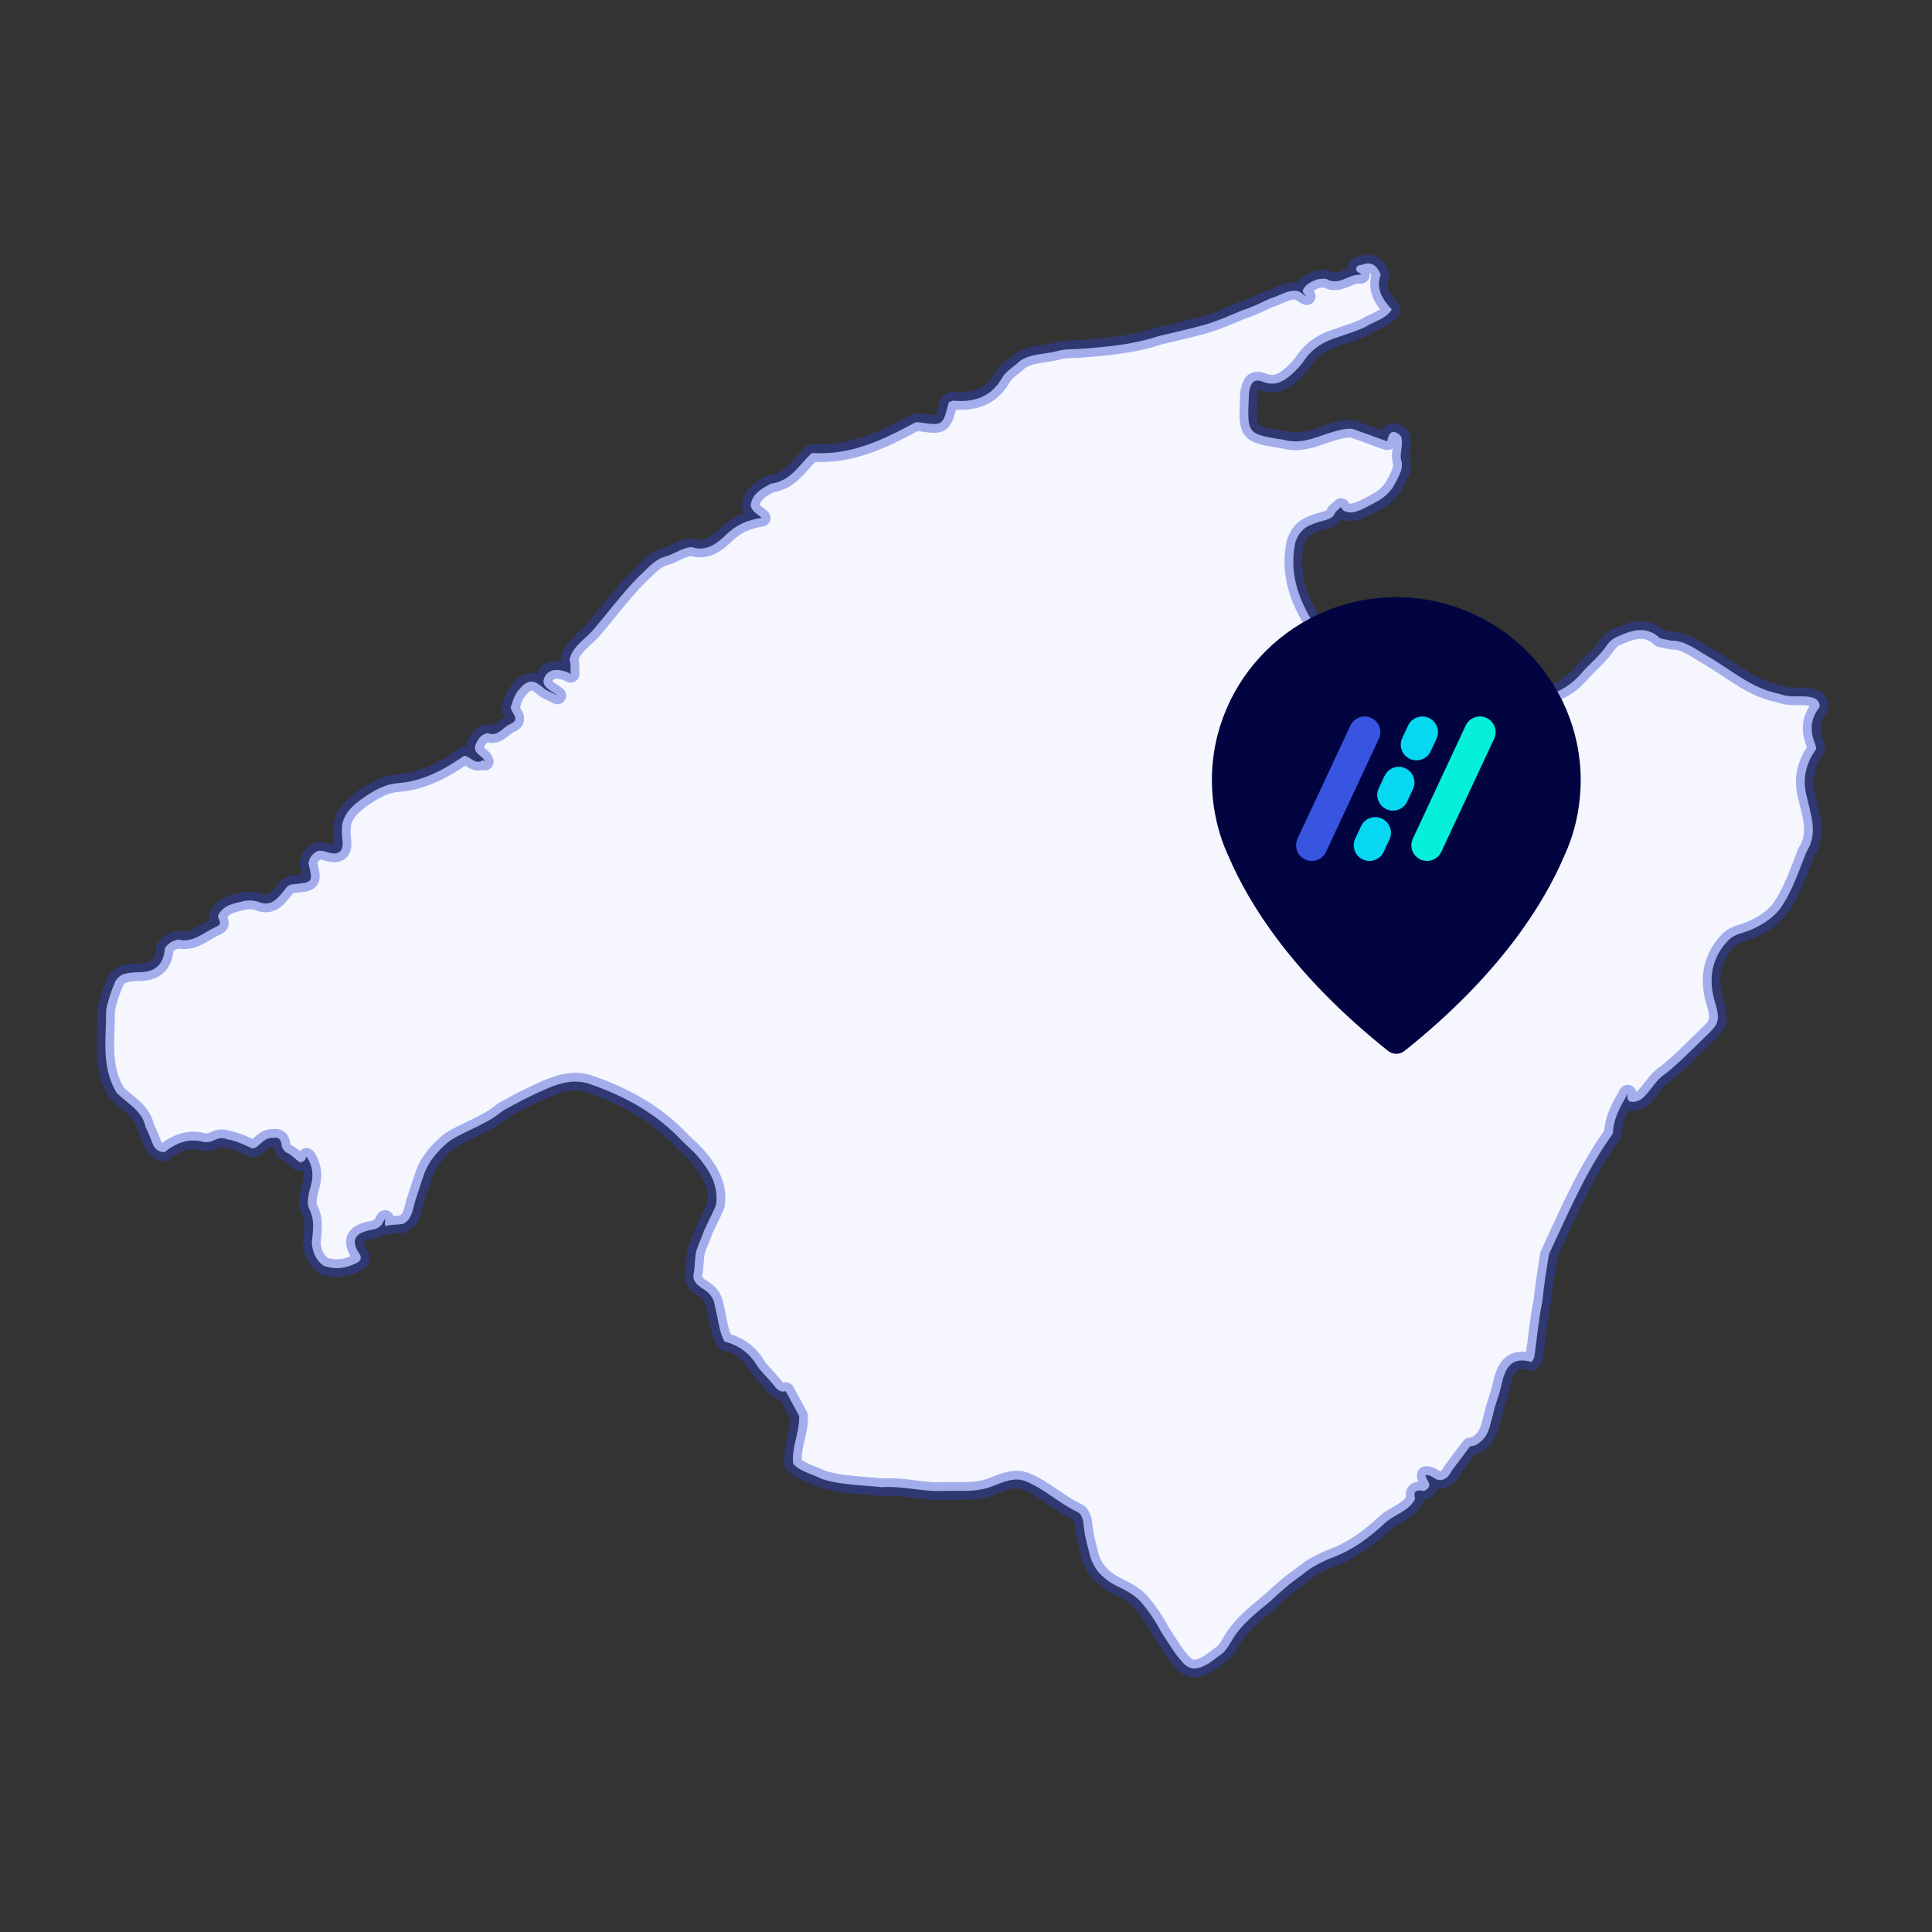 <?xml version="1.0" encoding="UTF-8"?>
<svg width="220px" height="220px" viewBox="0 0 220 220" version="1.1" xmlns="http://www.w3.org/2000/svg" xmlns:xlink="http://www.w3.org/1999/xlink">
    <rect x="0" y="0" width="220" height="220" fill="#333333" stroke="none"/>
    <title>ilu-mallorca-manacor</title>
    <g id="ilu-mallorca-manacor" stroke="none" stroke-width="1" fill="none" fill-rule="evenodd">
        <path d="M63.472,79.197 C62.782,78.634 61.35,78.131 62.096,76.956 C62.704,75.995 63.964,76.205 64.987,76.729 C64.92,76.155 65.058,75.62 64.843,75.112 C65.268,73.423 66.871,72.672 67.816,71.403 C69.656,69.25 71.325,66.954 73.403,65.011 C74.072,64.376 74.713,63.708 75.625,63.416 C76.714,63.167 77.603,62.373 78.753,62.301 C80.444,62.864 81.66,61.881 82.704,60.871 C83.837,59.767 85.119,59.21 86.733,58.967 C86.219,58.498 85.55,58.216 85.479,57.482 C85.716,56.157 86.766,55.622 87.805,55.07 C89.988,54.816 90.977,52.978 92.359,51.659 C92.635,51.593 92.276,51.565 92.552,51.582 C96.869,51.869 100.566,50.086 104.202,48.115 C104.34,48.093 104.478,48.06 104.611,48.082 C107.352,48.496 107.352,48.502 108.037,45.83 C108.203,45.725 108.391,45.653 108.59,45.626 C110.966,45.841 112.89,45.19 114.144,42.982 C114.597,42.187 115.498,41.751 116.145,41.094 C117.515,40.205 119.151,40.36 120.638,39.918 C121.329,39.758 122.03,39.764 122.727,39.747 C125.855,39.521 128.983,39.262 131.989,38.257 C133.708,37.859 135.432,37.462 137.129,36.993 C138.648,36.573 140.063,35.9 141.511,35.315 C142.589,34.989 143.589,34.476 144.611,34.001 C145.678,33.725 146.617,32.947 147.811,33.146 C148.054,33.3 147.761,33.068 148.005,33.223 C148.27,33.4 148.502,33.626 148.806,33.736 C148.585,33.527 148.27,33.361 148.386,32.964 C148.701,32.389 149.248,32.108 149.823,31.876 C150.215,31.738 150.63,31.716 151.039,31.76 C152.475,32.649 153.63,31.12 154.979,31.297 C154.891,31.004 154.465,31.015 154.41,30.684 C154.432,30.32 154.647,30.171 154.996,30.176 C156.156,29.701 156.819,30.226 157.217,31.28 C156.637,32.919 157.444,34.117 158.488,35.238 C157.781,36.364 156.471,36.579 155.46,37.236 C154.266,37.793 152.995,38.141 151.768,38.594 C150.348,39.09 149.198,39.946 148.38,41.221 C148.093,41.618 147.756,41.977 147.413,42.325 C146.982,42.739 146.535,43.114 146.01,43.39 C145.28,43.777 144.534,43.766 143.782,43.462 C143.058,43.175 142.567,43.346 142.362,44.141 C142.235,44.483 142.218,44.836 142.207,45.19 C142.019,49.434 142.019,49.434 146.214,50.086 C147.949,50.571 149.524,49.948 151.11,49.39 C152.044,49.109 152.962,48.777 153.957,48.816 L157.963,50.257 C158.112,49.385 158.516,48.684 159.5,49.633 C159.925,50.616 159.245,51.648 159.621,52.636 C159.654,52.934 159.632,53.243 159.56,53.541 C159.334,54.198 159.002,54.811 158.66,55.418 C158.389,55.837 158.046,56.19 157.676,56.522 C156.98,57.085 156.156,57.438 155.377,57.863 C154.83,58.128 154.272,58.371 153.642,58.349 C153.233,58.293 152.868,58.172 152.702,57.736 L152.061,58.316 C151.939,58.724 151.641,58.95 151.276,59.116 C150.829,59.282 150.353,59.353 149.906,59.524 C149.723,59.596 149.546,59.657 149.37,59.723 C148.391,60.082 147.811,60.805 147.502,61.771 C146.717,65.458 147.999,68.621 149.966,71.613 C150.972,72.91 152.116,74.074 153.42,75.073 C153.973,75.416 154.559,75.714 155.089,76.095 C155.543,76.42 156.046,76.669 156.554,76.906 C156.913,77.072 157.267,77.243 157.615,77.441 C159.544,78.623 161.694,79.031 163.904,79.263 C164.949,79.291 166.004,79.224 167.049,79.252 C168.137,79.263 169.226,79.257 170.309,79.257 C172.586,79.097 174.918,79.682 177.145,78.827 C178.278,78.358 179.229,77.64 180.025,76.718 C180.981,75.609 182.163,74.704 182.987,73.462 C183.241,73.119 183.528,72.821 183.91,72.617 C185.634,71.833 187.364,71.099 189.055,72.689 L190.271,72.948 C191.879,72.926 193.056,73.925 194.355,74.665 C196.947,76.139 199.212,78.22 202.224,78.926 C202.44,78.965 202.639,79.02 202.843,79.081 C203.766,79.406 204.728,79.252 205.667,79.313 C206.115,79.346 206.535,79.428 206.9,79.693 C207.143,79.931 207.237,80.212 207.187,80.543 C206.137,81.83 206.071,83.232 206.695,84.722 C206.767,84.904 206.806,85.092 206.811,85.296 C205.695,86.853 205.231,88.553 205.678,90.457 C206.132,92.643 207.115,94.829 205.695,97.02 C204.794,99.277 204.059,101.618 202.6,103.616 C201.705,104.659 200.572,105.371 199.312,105.907 C198.511,106.243 197.599,106.348 196.913,106.961 C194.83,109.069 194.487,111.553 195.327,114.286 C195.659,115.351 195.897,116.372 194.957,117.272 C194.764,117.498 194.548,117.708 194.333,117.912 C192.802,119.386 191.326,120.92 189.668,122.262 C188.486,122.979 187.955,124.32 186.905,125.159 C186.739,125.27 186.562,125.347 186.369,125.413 C185.617,125.584 185.164,125.408 185.347,124.53 C184.567,125.943 183.689,127.345 183.672,129.062 C180.605,133.318 178.582,138.12 176.383,142.828 C176.106,144.6 175.797,146.355 175.642,148.138 C175.195,150.252 175.018,152.405 174.714,154.535 C174.647,154.745 174.537,154.927 174.388,155.087 C171.967,154.403 171.354,155.915 170.939,157.831 C170.702,158.935 170.232,159.994 170,161.115 C169.718,162.009 169.635,162.975 169.022,163.742 C168.585,164.233 168.115,164.67 167.408,164.692 L165.253,167.556 C165.015,168.053 164.683,168.428 164.114,168.544 C163.44,168.638 163.042,167.876 162.346,167.97 C162.285,168.5 163.092,168.876 162.6,169.466 C162.473,169.621 162.313,169.715 162.125,169.775 C161.395,169.637 160.854,169.698 161.152,170.675 C160.417,172.116 158.748,172.458 157.709,173.429 C155.996,175.036 154.117,176.438 151.928,177.282 C150.58,177.795 149.292,178.43 148.226,179.369 C146.966,180.23 145.822,181.234 144.716,182.283 C143.058,183.663 141.329,184.96 140.229,186.881 C139.919,187.394 139.621,187.913 139.157,188.31 C138.184,188.978 137.322,189.873 136.051,190 C135.625,190.011 135.266,189.834 134.94,189.58 C133.813,188.454 133.05,187.058 132.177,185.744 C131.591,184.612 130.878,183.564 130.071,182.587 C129.32,181.698 128.33,181.157 127.319,180.671 C125.634,179.871 124.445,178.679 124.036,176.813 C123.804,175.891 123.539,174.98 123.44,174.031 C123.362,173.319 123.312,172.458 122.649,172.143 C120.593,171.183 118.941,169.554 116.847,168.693 C115.493,168.136 114.216,168.787 112.956,169.256 C111.248,169.941 109.452,169.731 107.684,169.775 C107.325,169.775 106.728,169.781 106.363,169.786 C104.368,169.687 102.412,169.201 100.4,169.35 C98.129,169.102 95.83,169.113 93.625,168.428 C92.53,167.854 91.237,167.639 90.331,166.701 C90.099,164.83 91.066,163.102 91.005,161.242 L89.469,158.405 C88.756,158.659 88.319,158.013 87.932,157.521 C87.352,156.804 86.628,156.191 86.153,155.418 C85.28,154.016 84.069,153.166 82.5,152.769 C81.831,151.527 81.792,150.108 81.417,148.778 C81.323,147.873 80.831,147.238 80.068,146.764 C79.46,146.388 78.891,145.963 78.968,145.119 C79.173,144.202 79.084,143.247 79.317,142.337 C79.576,141.575 79.941,140.846 80.195,140.079 C80.472,139.461 80.792,138.859 81.08,138.241 C81.245,137.893 81.411,137.546 81.538,137.181 C81.848,134.968 80.798,133.257 79.449,131.678 C78.897,131.038 78.25,130.486 77.642,129.901 C74.757,126.788 71.171,124.839 67.208,123.454 C65.434,122.83 63.843,123.299 62.245,123.978 C60.549,124.712 58.896,125.551 57.288,126.468 C57.062,126.639 56.83,126.81 56.603,126.981 C55.918,127.505 55.133,127.853 54.392,128.261 C53.309,128.791 52.198,129.266 51.187,129.928 C50.679,130.309 50.237,130.773 49.805,131.242 C49.137,131.998 48.579,132.826 48.258,133.798 C47.938,134.703 47.656,135.614 47.357,136.524 C47.197,136.994 47.092,137.479 46.965,137.96 C46.766,138.556 46.495,139.102 45.871,139.373 C45.257,139.483 44.517,139.428 44.041,139.593 C43.494,139.787 44.257,137.915 43.538,139.323 C43.295,139.792 42.765,139.963 42.267,140.052 C40.56,140.361 39.803,141.1 40.936,142.789 C41.157,143.121 41.134,143.463 40.786,143.728 C39.521,144.418 38.211,144.622 36.829,144.131 C35.956,143.479 35.591,142.569 35.509,141.52 C35.614,140.239 35.89,139.008 35.227,137.689 C34.873,136.994 35.138,135.906 35.404,135.001 C35.73,133.881 35.619,132.749 34.945,131.772 C34.807,131.568 34.834,132.098 34.641,132.175 C34.492,132.302 34.326,132.363 34.127,132.352 C33.607,131.993 33.193,131.479 32.591,131.226 C32.347,131.06 32.182,130.834 32.088,130.547 C32.038,129.95 31.905,129.437 31.121,129.575 C30.281,129.498 29.822,130.122 29.275,130.574 C29.103,130.679 28.927,130.745 28.733,130.778 C27.805,130.359 26.893,129.895 25.865,129.735 C25.235,129.437 24.671,129.691 24.108,129.962 C23.831,130.044 23.549,130.072 23.268,130.055 C21.538,129.559 20.079,130.122 18.741,131.192 C18.426,131.215 18.145,131.121 17.885,130.944 C17.73,130.817 17.597,130.663 17.492,130.491 C17.183,129.757 16.912,129.007 16.564,128.295 C16.166,126.401 14.425,125.645 13.259,124.403 C11.474,121.423 12.121,118.155 12.088,114.964 C12.331,113.849 12.684,112.768 13.143,111.73 C13.37,111.332 13.696,111.068 14.121,110.918 C14.657,110.764 15.232,110.709 15.763,110.714 C17.664,110.731 18.647,109.859 18.775,107.976 C19.117,107.413 19.642,107.132 20.272,106.994 C22.046,107.413 23.24,106.111 24.671,105.509 C25.561,105.134 24.555,104.532 24.898,104.113 C25.589,102.943 26.827,102.86 27.954,102.562 C28.374,102.517 28.799,102.534 29.214,102.622 C31.104,103.506 31.811,101.96 32.756,100.906 C32.939,100.795 33.127,100.718 33.337,100.701 C35.641,100.481 35.641,100.481 35.127,98.306 C35.232,97.638 35.608,97.185 36.205,96.898 C36.57,96.821 36.907,96.937 37.255,97.036 C38.576,97.45 39.167,96.998 38.985,95.59 C38.918,95.022 38.913,94.448 38.968,93.874 C39.311,92.3 40.499,91.445 41.72,90.611 C42.809,89.916 43.92,89.287 45.241,89.187 C48.125,88.983 50.552,87.658 52.862,86.063 C53.597,86.14 54.105,87.162 54.995,86.554 L55.205,86.731 C55.039,86.019 53.906,85.898 54.105,84.954 C54.348,84.247 54.718,83.668 55.503,83.474 C56.691,83.977 57.233,82.807 58.09,82.459 C59.598,81.846 57.703,80.93 58.283,80.229 C58.487,79.268 58.996,78.501 59.748,77.883 C60.814,77.182 61.416,78.032 62.168,78.551 L63.472,79.197 Z" id="Fill-1" stroke-opacity="0.4" stroke="#2C40D0" stroke-width="2" fill="#F5F6FE" stroke-linejoin="round"></path>
        <g id="Group" transform="translate(138, 68)" fill-rule="nonzero">
            <g>
                <path d="M20.989,0 C9.419,0 0,9.353 0,20.844 C0,22.152 0.121,23.471 0.373,24.757 C0.384,24.834 0.428,25.062 0.516,25.455 C0.834,26.861 1.306,28.246 1.921,29.565 C4.182,34.852 9.155,42.974 20.067,51.673 C20.341,51.891 20.671,52 21,52 C21.329,52 21.659,51.891 21.933,51.673 C32.834,42.974 37.818,34.852 40.079,29.565 C40.694,28.246 41.166,26.872 41.484,25.455 C41.572,25.062 41.616,24.834 41.627,24.757 C41.868,23.471 42,22.152 42,20.844 C41.978,9.353 32.559,0 20.989,0 Z" id="Shape" fill="#020441"></path>
                <g id="LOGO_CENTRAL" opacity="0.996" transform="translate(9, 13)">
                    <path d="M5.391,-0.081 C6.376,-0.082 7.175,0.716 7.176,1.701 C7.176,1.702 7.176,1.703 7.176,1.704 L7.165,15.918 C7.164,16.905 6.364,17.705 5.377,17.705 C4.392,17.706 3.593,16.908 3.592,15.923 C3.592,15.922 3.592,15.922 3.592,15.921 L3.603,1.707 C3.604,0.72 4.404,-0.08 5.391,-0.081 Z" id="Rectángulo_1541" fill="#3855E3" transform="translate(5.384, 8.812) rotate(25) translate(-5.384, -8.812) "></path>
                    <path d="M9.274,11.973 C10.26,11.972 11.059,12.771 11.06,13.756 C11.06,13.757 11.06,13.758 11.06,13.759 L11.059,15.324 C11.058,16.311 10.258,17.111 9.27,17.112 C8.285,17.113 7.486,16.315 7.485,15.33 C7.485,15.329 7.485,15.328 7.485,15.327 L7.486,13.761 C7.487,12.774 8.287,11.974 9.274,11.973 Z" id="Rectángulo_1542" fill="#05D9F1" transform="translate(9.272, 14.543) rotate(25) translate(-9.272, -14.543) "></path>
                    <path d="M11.952,6.244 C12.937,6.244 13.737,7.042 13.737,8.027 C13.737,8.028 13.737,8.029 13.737,8.03 L13.736,9.595 C13.735,10.582 12.935,11.383 11.948,11.383 C10.963,11.384 10.163,10.586 10.162,9.601 C10.162,9.6 10.162,9.599 10.162,9.598 L10.164,8.033 C10.164,7.045 10.965,6.245 11.952,6.244 Z" id="Rectángulo_1543" fill="#05D9F1" transform="translate(11.95, 8.814) rotate(25) translate(-11.95, -8.814) "></path>
                    <path d="M14.629,0.515 C15.615,0.515 16.414,1.313 16.415,2.298 C16.415,2.299 16.415,2.3 16.415,2.301 L16.414,3.866 C16.413,4.853 15.613,5.654 14.625,5.654 C13.64,5.655 12.841,4.857 12.84,3.872 C12.84,3.871 12.84,3.87 12.84,3.869 L12.841,2.304 C12.842,1.316 13.642,0.516 14.629,0.515 Z" id="Rectángulo_1544" fill="#05D9F1" transform="translate(14.627, 3.085) rotate(25) translate(-14.627, -3.085) "></path>
                    <path d="M18.519,-0.083 C19.504,-0.083 20.303,0.715 20.304,1.7 C20.304,1.7 20.304,1.701 20.304,1.702 L20.293,15.917 C20.292,16.904 19.492,17.704 18.505,17.705 C17.52,17.705 16.721,16.908 16.721,15.923 C16.721,15.922 16.721,15.921 16.721,15.92 L16.731,1.705 C16.732,0.718 17.532,-0.082 18.519,-0.083 Z" id="Rectángulo_1545" fill="#05F1D9" transform="translate(18.512, 8.811) rotate(25) translate(-18.512, -8.811) "></path>
                </g>
            </g>
        </g>
    </g>
</svg>